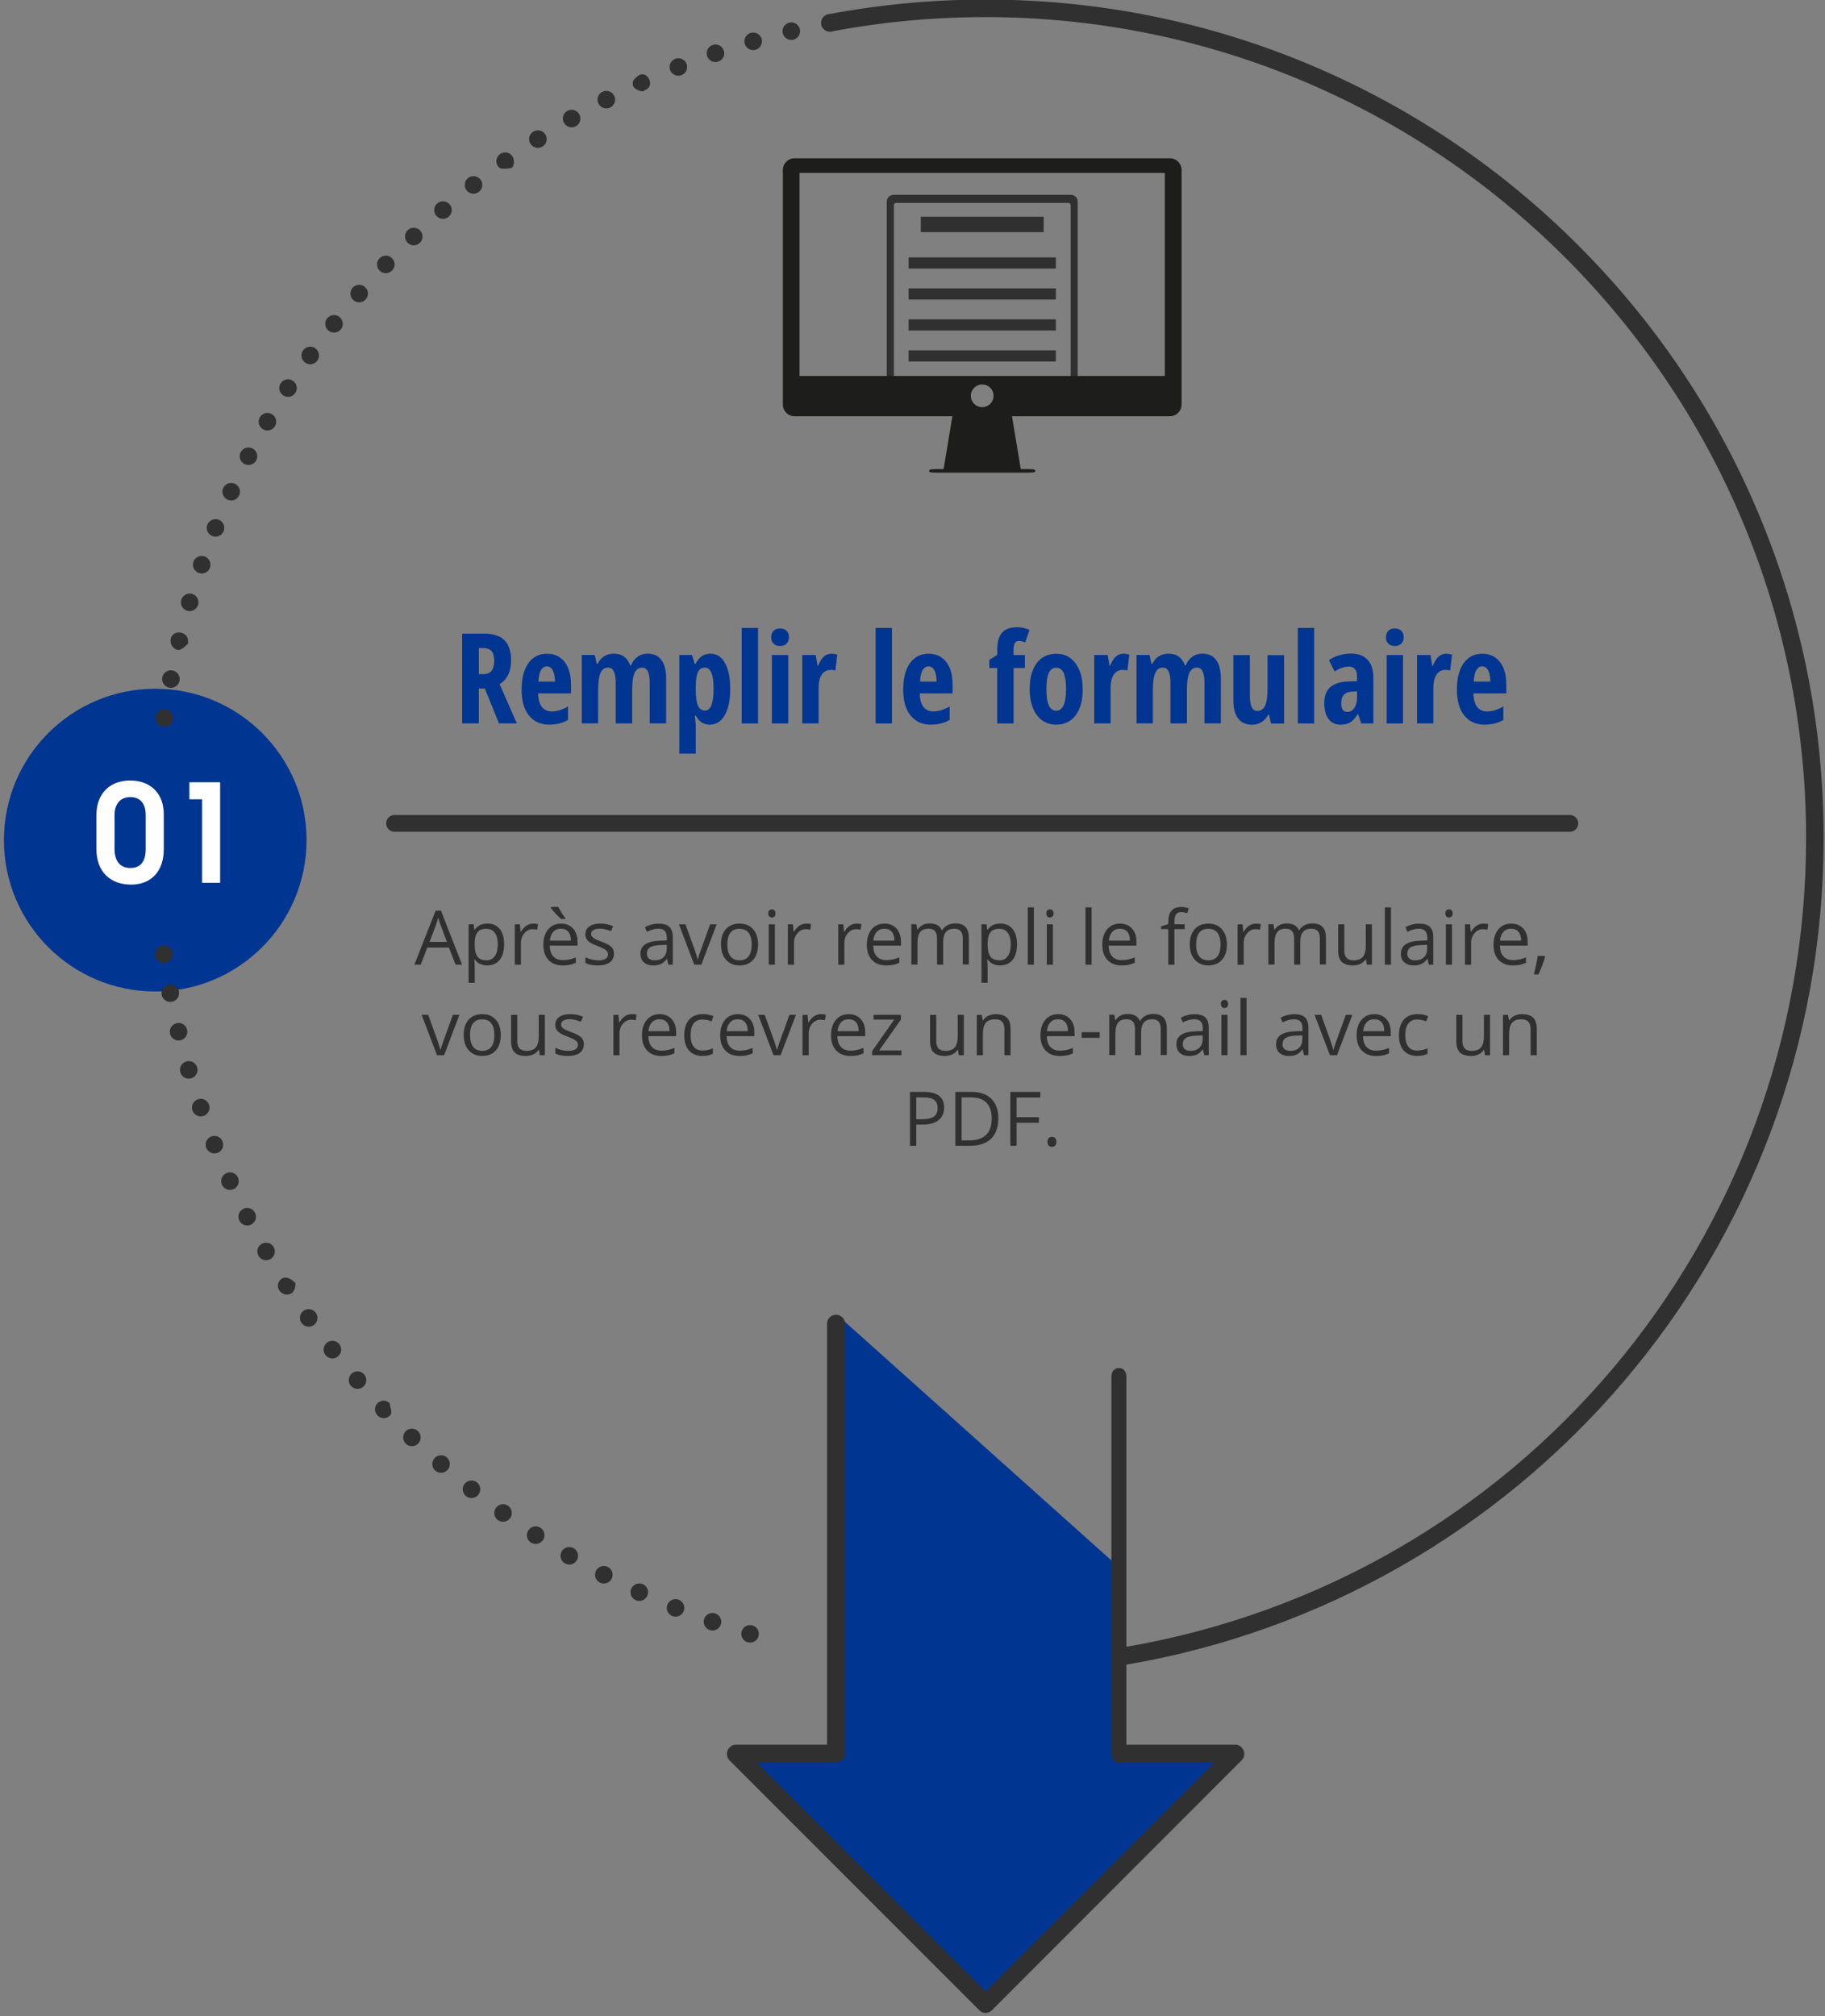 <?xml version="1.0" encoding="UTF-8"?>
<svg id="Ebene_1" data-name="Ebene 1" xmlns="http://www.w3.org/2000/svg" xmlns:xlink="http://www.w3.org/1999/xlink" viewBox="0 0 435.5 481">
  <rect x="0" y="0" width="435.5" height="481" fill="#808080" stroke="none"/>
  <defs>
    <clipPath id="clippath">
      <rect x=".94" y="-.1" width="434.23" height="480.34" style="fill: none;"/>
    </clipPath>
    <clipPath id="clippath-1">
      <rect x=".94" y="-.1" width="434.23" height="480.34" style="fill: none;"/>
    </clipPath>
    <clipPath id="clippath-2">
      <rect x=".94" y="-.1" width="434.23" height="480.34" style="fill: none;"/>
    </clipPath>
    <clipPath id="clippath-3">
      <rect x=".94" y="-.1" width="434.23" height="480.34" style="fill: none;"/>
    </clipPath>
  </defs>
  <g>
    <path d="m114.26,164.26v8.33h-3.98v-21.42h5.21c2.21,0,3.84.52,4.88,1.57,1.05,1.04,1.58,2.64,1.58,4.79,0,2.71-.91,4.59-2.74,5.67l4.12,9.39h-4.26l-3.38-8.33h-1.42Zm0-3.43h1.03c.94,0,1.61-.27,2.02-.8s.62-1.33.62-2.38-.22-1.87-.65-2.34c-.43-.46-1.11-.7-2.01-.7h-1v6.21Z" style="fill: #003591;"/>
    <path d="m131.06,172.89c-2.04,0-3.65-.73-4.83-2.18-1.18-1.45-1.76-3.5-1.76-6.16s.53-4.8,1.6-6.31,2.55-2.27,4.45-2.27c1.78,0,3.18.65,4.2,1.94s1.54,3.11,1.54,5.44v2.08h-7.84c.03,1.46.33,2.54.89,3.24s1.35,1.06,2.34,1.06c1.27,0,2.57-.4,3.9-1.19v3.21c-1.25.75-2.75,1.13-4.5,1.13Zm-.57-13.92c-.56,0-1.02.3-1.38.89s-.57,1.51-.63,2.75h3.96c-.02-1.19-.2-2.09-.54-2.71s-.81-.92-1.41-.92Z" style="fill: #003591;"/>
    <path d="m155.04,172.6v-9.73c0-2.39-.59-3.59-1.77-3.59-.86,0-1.47.43-1.85,1.28s-.56,2.22-.56,4.11v7.92h-3.93v-9.73c0-2.39-.6-3.59-1.8-3.59-.84,0-1.45.42-1.83,1.27s-.57,2.25-.57,4.2v7.84h-3.9v-16.32h3.09l.47,2.09h.25c.39-.83.93-1.44,1.6-1.82.68-.39,1.4-.58,2.18-.58,1.99,0,3.32.94,3.98,2.83h.15c.83-1.88,2.16-2.83,4-2.83,1.45,0,2.54.51,3.29,1.52.75,1.02,1.12,2.5,1.12,4.45v10.65h-3.93Z" style="fill: #003591;"/>
    <path d="m169.4,172.89c-.7,0-1.33-.16-1.87-.48-.54-.32-1.05-.88-1.52-1.68h-.21c.16,1.33.23,2.13.23,2.4v6.67h-3.93v-23.53h3.02l.67,2.12h.18c.81-1.62,1.99-2.43,3.53-2.43s2.65.73,3.49,2.2,1.26,3.55,1.26,6.23-.43,4.72-1.3,6.23-2.06,2.26-3.56,2.26Zm-1.2-13.61c-.76,0-1.31.35-1.65,1.06-.34.71-.51,1.88-.53,3.52v.51c0,1.8.17,3.11.51,3.93s.91,1.23,1.7,1.23c1.37,0,2.05-1.73,2.05-5.19,0-1.7-.17-2.97-.51-3.81-.34-.84-.86-1.26-1.57-1.26Z" style="fill: #003591;"/>
    <path d="m180.9,172.6h-3.9v-22.79h3.9v22.79Z" style="fill: #003591;"/>
    <path d="m184.03,152.02c0-.64.19-1.15.56-1.53.38-.38.9-.56,1.58-.56.63,0,1.14.19,1.52.56s.57.89.57,1.53-.2,1.18-.59,1.55-.89.55-1.51.55-1.16-.18-1.55-.55-.59-.88-.59-1.55Zm4.06,20.58h-3.9v-16.32h3.9v16.32Z" style="fill: #003591;"/>
    <path d="m198.39,155.97c.48,0,.95.07,1.41.22l-.45,3.78c-.27-.1-.63-.15-1.07-.15-.95,0-1.67.37-2.18,1.12s-.76,1.83-.76,3.26v8.39h-3.9v-16.32h3.21l.44,2.55h.13c.43-1.03.9-1.76,1.41-2.2s1.1-.66,1.77-.66Z" style="fill: #003591;"/>
    <path d="m212.85,172.6h-3.9v-22.79h3.9v22.79Z" style="fill: #003591;"/>
    <path d="m222.13,172.89c-2.04,0-3.65-.73-4.83-2.18-1.18-1.45-1.77-3.5-1.77-6.16s.53-4.8,1.6-6.31,2.55-2.27,4.45-2.27c1.78,0,3.18.65,4.2,1.94s1.54,3.11,1.54,5.44v2.08h-7.84c.03,1.46.33,2.54.89,3.24s1.35,1.06,2.34,1.06c1.27,0,2.57-.4,3.9-1.19v3.21c-1.25.75-2.75,1.13-4.5,1.13Zm-.57-13.92c-.56,0-1.02.3-1.38.89s-.57,1.51-.63,2.75h3.96c-.02-1.19-.2-2.09-.54-2.71s-.81-.92-1.41-.92Z" style="fill: #003591;"/>
    <path d="m244.57,159.37h-2.7v13.23h-3.9v-13.23h-1.89v-1.95l1.89-1.17v-1.23c0-1.82.38-3.17,1.13-4.05s1.96-1.33,3.63-1.33c1.05,0,2.04.22,2.94.66l-1.03,2.97c-.49-.23-.99-.35-1.49-.35-.45,0-.78.18-.98.53s-.31.89-.31,1.63v1.2h2.7v3.09Z" style="fill: #003591;"/>
    <path d="m258.37,164.41c0,2.68-.57,4.76-1.7,6.25s-2.69,2.23-4.66,2.23c-1.25,0-2.35-.34-3.31-1.03s-1.69-1.67-2.21-2.95-.78-2.79-.78-4.5c0-2.65.56-4.71,1.68-6.2s2.68-2.23,4.67-2.23,3.46.76,4.59,2.28c1.14,1.52,1.71,3.57,1.71,6.16Zm-8.67,0c0,1.7.19,2.98.56,3.85s.97,1.3,1.79,1.3c1.56,0,2.34-1.72,2.34-5.16,0-1.71-.19-2.99-.56-3.83-.38-.84-.97-1.27-1.78-1.27s-1.42.42-1.79,1.27-.56,2.12-.56,3.83Z" style="fill: #003591;"/>
    <path d="m268.07,155.97c.48,0,.95.07,1.41.22l-.45,3.78c-.27-.1-.63-.15-1.07-.15-.95,0-1.67.37-2.18,1.12s-.76,1.83-.76,3.26v8.39h-3.9v-16.32h3.21l.44,2.55h.13c.43-1.03.9-1.76,1.41-2.2s1.1-.66,1.77-.66Z" style="fill: #003591;"/>
    <path d="m287.42,172.6v-9.73c0-2.39-.59-3.59-1.77-3.59-.86,0-1.47.43-1.85,1.28s-.56,2.22-.56,4.11v7.92h-3.93v-9.73c0-2.39-.6-3.59-1.8-3.59-.84,0-1.45.42-1.83,1.27s-.57,2.25-.57,4.2v7.84h-3.9v-16.32h3.09l.47,2.09h.25c.39-.83.92-1.44,1.6-1.82.68-.39,1.4-.58,2.17-.58,1.99,0,3.32.94,3.98,2.83h.15c.83-1.88,2.16-2.83,4-2.83,1.45,0,2.54.51,3.29,1.52.75,1.02,1.12,2.5,1.12,4.45v10.65h-3.93Z" style="fill: #003591;"/>
    <path d="m303.31,172.6l-.48-2.09h-.21c-.36.74-.88,1.33-1.55,1.75-.67.42-1.43.64-2.29.64-1.46,0-2.57-.5-3.33-1.49s-1.13-2.49-1.13-4.47v-10.65h3.94v9.71c0,1.19.14,2.09.42,2.7s.74.91,1.38.91c.84,0,1.45-.42,1.84-1.26.38-.84.58-2.25.58-4.23v-7.82h3.94v16.32h-3.12Z" style="fill: #003591;"/>
    <path d="m313.6,172.6h-3.9v-22.79h3.9v22.79Z" style="fill: #003591;"/>
    <path d="m324.86,172.6l-.78-2.23h-.09c-.58.96-1.17,1.62-1.79,1.98s-1.39.54-2.33.54c-1.2,0-2.15-.45-2.83-1.35-.69-.9-1.03-2.15-1.03-3.75,0-1.72.47-3,1.41-3.83.94-.83,2.35-1.3,4.23-1.38l2.17-.09v-1.17c0-1.52-.66-2.29-1.98-2.29-.98,0-2.1.38-3.37,1.14l-1.35-2.7c1.62-1.03,3.38-1.54,5.29-1.54,1.73,0,3.04.5,3.95,1.49.9.99,1.36,2.4,1.36,4.21v10.96h-2.86Zm-3.38-2.75c.71,0,1.28-.32,1.71-.96.42-.64.64-1.49.64-2.56v-1.38l-1.2.06c-.89.05-1.54.3-1.96.76-.42.46-.62,1.14-.62,2.05,0,1.35.48,2.02,1.44,2.02Z" style="fill: #003591;"/>
    <path d="m330.74,152.02c0-.64.19-1.15.56-1.53.38-.38.9-.56,1.57-.56.63,0,1.14.19,1.52.56s.57.89.57,1.53-.2,1.18-.59,1.55-.89.55-1.51.55-1.16-.18-1.55-.55-.59-.88-.59-1.55Zm4.06,20.58h-3.9v-16.32h3.9v16.32Z" style="fill: #003591;"/>
    <path d="m345.09,155.97c.48,0,.95.07,1.41.22l-.45,3.78c-.27-.1-.63-.15-1.07-.15-.95,0-1.67.37-2.18,1.12s-.76,1.83-.76,3.26v8.39h-3.9v-16.32h3.21l.44,2.55h.13c.43-1.03.9-1.76,1.41-2.2s1.1-.66,1.77-.66Z" style="fill: #003591;"/>
    <path d="m354.26,172.89c-2.04,0-3.65-.73-4.83-2.18-1.18-1.45-1.77-3.5-1.77-6.16s.53-4.8,1.6-6.31,2.55-2.27,4.45-2.27c1.78,0,3.18.65,4.2,1.94s1.54,3.11,1.54,5.44v2.08h-7.84c.03,1.46.33,2.54.89,3.24s1.35,1.06,2.34,1.06c1.27,0,2.57-.4,3.9-1.19v3.21c-1.25.75-2.75,1.13-4.5,1.13Zm-.57-13.92c-.56,0-1.02.3-1.38.89s-.57,1.51-.63,2.75h3.96c-.02-1.19-.2-2.09-.54-2.71s-.81-.92-1.41-.92Z" style="fill: #003591;"/>
  </g>
  <g>
    <path d="m108.72,230.15l-1.6-4.09h-5.15l-1.58,4.09h-1.51l5.08-12.9h1.26l5.05,12.9h-1.55Zm-2.07-5.43l-1.49-3.98c-.19-.5-.39-1.12-.6-1.85-.13.56-.31,1.18-.55,1.85l-1.51,3.98h4.16Z" style="fill: #303030;"/>
    <path d="m116.3,230.33c-.63,0-1.2-.12-1.72-.35-.52-.23-.95-.59-1.3-1.07h-.11c.07.56.11,1.1.11,1.6v3.96h-1.46v-13.96h1.19l.2,1.32h.07c.38-.53.81-.91,1.31-1.14s1.07-.35,1.71-.35c1.28,0,2.26.44,2.96,1.31s1.04,2.1,1.04,3.67-.35,2.81-1.06,3.69c-.71.88-1.69,1.31-2.94,1.31Zm-.21-8.75c-.98,0-1.7.27-2.14.82s-.66,1.41-.68,2.6v.33c0,1.35.22,2.32.68,2.91s1.18.87,2.17.87c.83,0,1.48-.34,1.96-1.01s.71-1.6.71-2.79-.24-2.12-.71-2.76c-.47-.64-1.13-.96-1.99-.96Z" style="fill: #303030;"/>
    <path d="m127.24,220.35c.43,0,.81.04,1.15.11l-.2,1.35c-.4-.09-.75-.13-1.05-.13-.78,0-1.45.32-2,.95s-.83,1.42-.83,2.36v5.17h-1.46v-9.63h1.21l.17,1.78h.07c.36-.63.79-1.11,1.29-1.45s1.06-.51,1.66-.51Z" style="fill: #303030;"/>
    <path d="m134.26,230.33c-1.42,0-2.55-.43-3.37-1.3s-1.23-2.07-1.23-3.61.38-2.79,1.15-3.7,1.79-1.37,3.08-1.37c1.21,0,2.16.4,2.87,1.19s1.05,1.84,1.05,3.14v.92h-6.63c.03,1.13.31,1.99.86,2.58s1.31.88,2.29.88c1.04,0,2.06-.22,3.08-.65v1.3c-.52.22-1,.38-1.46.48-.46.1-1.01.14-1.67.14Zm-.4-8.76c-.77,0-1.39.25-1.85.76s-.73,1.2-.81,2.09h5.04c0-.92-.21-1.62-.62-2.11-.41-.49-1-.73-1.76-.73Zm1.03-2.32h-.97c-.38-.3-.83-.74-1.35-1.3s-.9-1.03-1.13-1.4v-.18h1.79c.19.4.45.87.78,1.4.33.53.63.95.89,1.26v.22Z" style="fill: #303030;"/>
    <path d="m146.5,227.53c0,.9-.33,1.59-1,2.07s-1.61.73-2.81.73c-1.28,0-2.27-.2-2.99-.61v-1.35c.46.23.96.42,1.49.55s1.04.2,1.53.2c.76,0,1.35-.12,1.76-.36s.62-.61.62-1.11c0-.38-.16-.7-.49-.96s-.96-.58-1.9-.95c-.9-.33-1.53-.62-1.91-.88-.38-.25-.66-.53-.84-.85s-.28-.69-.28-1.13c0-.79.32-1.4.96-1.86s1.52-.68,2.63-.68c1.04,0,2.05.21,3.04.63l-.52,1.19c-.97-.4-1.84-.6-2.63-.6-.69,0-1.21.11-1.56.33s-.53.52-.53.9c0,.26.07.48.2.66s.34.35.64.52.86.4,1.69.71c1.14.42,1.92.83,2.32,1.26s.6.95.6,1.59Z" style="fill: #303030;"/>
    <path d="m159.48,230.15l-.29-1.37h-.07c-.48.6-.96,1.01-1.44,1.23-.48.21-1.07.32-1.79.32-.96,0-1.7-.25-2.25-.74s-.81-1.19-.81-2.1c0-1.95,1.56-2.96,4.67-3.06l1.63-.05v-.6c0-.76-.16-1.31-.49-1.67-.33-.36-.85-.54-1.56-.54-.8,0-1.71.25-2.72.74l-.45-1.12c.47-.26.99-.46,1.56-.61s1.13-.22,1.7-.22c1.15,0,2,.25,2.55.76s.83,1.33.83,2.45v6.57h-1.08Zm-3.29-1.03c.91,0,1.62-.25,2.14-.75s.78-1.2.78-2.09v-.87l-1.46.06c-1.16.04-2,.22-2.51.54s-.77.82-.77,1.49c0,.53.16.93.48,1.2s.77.41,1.34.41Z" style="fill: #303030;"/>
    <path d="m165.67,230.15l-3.66-9.63h1.56l2.07,5.71c.47,1.34.74,2.2.83,2.6h.07c.06-.31.27-.95.61-1.93.34-.97,1.11-3.1,2.31-6.38h1.56l-3.66,9.63h-1.71Z" style="fill: #303030;"/>
    <path d="m180.9,225.33c0,1.57-.4,2.8-1.19,3.68s-1.88,1.32-3.28,1.32c-.86,0-1.63-.2-2.29-.61s-1.18-.98-1.55-1.74-.54-1.64-.54-2.65c0-1.57.39-2.79,1.18-3.67s1.88-1.31,3.27-1.31,2.42.45,3.21,1.34,1.19,2.11,1.19,3.64Zm-7.34,0c0,1.23.25,2.17.74,2.81s1.22.97,2.17.97,1.68-.32,2.17-.96c.5-.64.74-1.58.74-2.82s-.25-2.15-.74-2.79-1.23-.95-2.19-.95-1.68.31-2.16.94-.73,1.56-.73,2.8Z" style="fill: #303030;"/>
    <path d="m183.33,217.91c0-.33.08-.58.25-.73s.37-.23.62-.23.44.08.61.24.25.4.25.73-.08.57-.25.73c-.17.16-.37.24-.61.24-.25,0-.45-.08-.62-.24-.16-.16-.25-.41-.25-.73Zm1.58,12.24h-1.46v-9.63h1.46v9.63Z" style="fill: #303030;"/>
    <path d="m192.4,220.35c.43,0,.81.04,1.15.11l-.2,1.35c-.4-.09-.75-.13-1.05-.13-.78,0-1.45.32-2,.95s-.83,1.42-.83,2.36v5.17h-1.46v-9.63h1.21l.17,1.78h.07c.36-.63.79-1.11,1.29-1.45s1.06-.51,1.66-.51Z" style="fill: #303030;"/>
    <path d="m204.42,220.35c.43,0,.81.04,1.15.11l-.2,1.35c-.4-.09-.75-.13-1.05-.13-.78,0-1.45.32-2,.95s-.83,1.42-.83,2.36v5.17h-1.46v-9.63h1.21l.17,1.78h.07c.36-.63.79-1.11,1.29-1.45s1.06-.51,1.66-.51Z" style="fill: #303030;"/>
    <path d="m211.45,230.33c-1.42,0-2.55-.43-3.37-1.3s-1.23-2.07-1.23-3.61.38-2.79,1.15-3.7,1.79-1.37,3.08-1.37c1.21,0,2.16.4,2.87,1.19s1.05,1.84,1.05,3.14v.92h-6.63c.03,1.13.31,1.99.86,2.58s1.31.88,2.29.88c1.04,0,2.06-.22,3.08-.65v1.3c-.52.22-1,.38-1.46.48-.46.1-1.01.14-1.67.14Zm-.4-8.76c-.77,0-1.39.25-1.85.76s-.73,1.2-.81,2.09h5.04c0-.92-.21-1.62-.62-2.11-.41-.49-1-.73-1.76-.73Z" style="fill: #303030;"/>
    <path d="m229.75,230.15v-6.27c0-.77-.16-1.34-.49-1.73-.33-.38-.84-.58-1.53-.58-.91,0-1.58.26-2.01.78s-.65,1.32-.65,2.41v5.38h-1.46v-6.27c0-.77-.16-1.34-.49-1.73-.33-.38-.84-.58-1.54-.58-.91,0-1.58.27-2.01.82-.42.55-.64,1.45-.64,2.69v5.05h-1.46v-9.63h1.19l.24,1.32h.07c.28-.47.66-.83,1.16-1.1s1.06-.4,1.68-.4c1.51,0,2.49.54,2.95,1.63h.07c.29-.5.7-.9,1.25-1.2s1.17-.44,1.86-.44c1.09,0,1.91.28,2.45.84s.81,1.45.81,2.68v6.28h-1.46Z" style="fill: #303030;"/>
    <path d="m238.7,230.33c-.63,0-1.2-.12-1.72-.35-.52-.23-.95-.59-1.31-1.07h-.11c.07.56.11,1.1.11,1.6v3.96h-1.46v-13.96h1.19l.2,1.32h.07c.38-.53.81-.91,1.31-1.14s1.07-.35,1.71-.35c1.28,0,2.26.44,2.96,1.31s1.04,2.1,1.04,3.67-.35,2.81-1.06,3.69c-.71.88-1.69,1.31-2.94,1.31Zm-.21-8.75c-.98,0-1.7.27-2.13.82s-.67,1.41-.68,2.6v.33c0,1.35.23,2.32.68,2.91s1.17.87,2.17.87c.83,0,1.48-.34,1.96-1.01s.71-1.6.71-2.79-.24-2.12-.71-2.76c-.47-.64-1.14-.96-1.99-.96Z" style="fill: #303030;"/>
    <path d="m246.71,230.15h-1.46v-13.68h1.46v13.68Z" style="fill: #303030;"/>
    <path d="m249.68,217.91c0-.33.08-.58.25-.73s.37-.23.62-.23.44.08.61.24.26.4.26.73-.09.57-.26.73c-.17.16-.37.24-.61.24-.25,0-.45-.08-.62-.24-.16-.16-.25-.41-.25-.73Zm1.58,12.24h-1.46v-9.63h1.46v9.63Z" style="fill: #303030;"/>
    <path d="m260.49,230.15h-1.46v-13.68h1.46v13.68Z" style="fill: #303030;"/>
    <path d="m267.65,230.33c-1.42,0-2.55-.43-3.37-1.3s-1.24-2.07-1.24-3.61.38-2.79,1.15-3.7,1.79-1.37,3.08-1.37c1.21,0,2.16.4,2.87,1.19s1.05,1.84,1.05,3.14v.92h-6.64c.03,1.13.32,1.99.86,2.58s1.3.88,2.29.88c1.04,0,2.06-.22,3.08-.65v1.3c-.52.22-1,.38-1.46.48-.46.1-1.02.14-1.67.14Zm-.39-8.76c-.77,0-1.39.25-1.85.76s-.73,1.2-.81,2.09h5.04c0-.92-.21-1.62-.62-2.11-.41-.49-1-.73-1.76-.73Z" style="fill: #303030;"/>
    <path d="m282.7,221.66h-2.45v8.5h-1.46v-8.5h-1.72v-.66l1.72-.53v-.54c0-2.37,1.03-3.55,3.1-3.55.51,0,1.11.1,1.79.31l-.38,1.17c-.56-.18-1.04-.27-1.44-.27-.55,0-.96.18-1.22.55-.26.37-.39.95-.39,1.76v.62h2.45v1.13Z" style="fill: #303030;"/>
    <path d="m292.77,225.33c0,1.57-.39,2.8-1.19,3.68s-1.88,1.32-3.28,1.32c-.86,0-1.62-.2-2.29-.61s-1.18-.98-1.55-1.74-.54-1.64-.54-2.65c0-1.57.39-2.79,1.18-3.67s1.88-1.31,3.27-1.31,2.42.45,3.21,1.34,1.19,2.11,1.19,3.64Zm-7.34,0c0,1.23.25,2.17.74,2.81s1.21.97,2.17.97,1.68-.32,2.18-.96c.5-.64.74-1.58.74-2.82s-.25-2.15-.74-2.79-1.23-.95-2.19-.95-1.68.31-2.16.94-.73,1.56-.73,2.8Z" style="fill: #303030;"/>
    <path d="m299.72,220.35c.43,0,.81.04,1.15.11l-.2,1.35c-.4-.09-.75-.13-1.05-.13-.78,0-1.45.32-2,.95s-.83,1.42-.83,2.36v5.17h-1.46v-9.63h1.2l.17,1.78h.07c.36-.63.79-1.11,1.29-1.45s1.06-.51,1.66-.51Z" style="fill: #303030;"/>
    <path d="m314.96,230.15v-6.27c0-.77-.16-1.34-.49-1.73-.33-.38-.84-.58-1.53-.58-.91,0-1.58.26-2.01.78s-.65,1.32-.65,2.41v5.38h-1.46v-6.27c0-.77-.16-1.34-.49-1.73-.33-.38-.84-.58-1.54-.58-.91,0-1.58.27-2.01.82-.42.55-.64,1.45-.64,2.69v5.05h-1.46v-9.63h1.19l.24,1.32h.07c.28-.47.66-.83,1.16-1.1s1.06-.4,1.68-.4c1.51,0,2.49.54,2.95,1.63h.07c.29-.5.7-.9,1.25-1.2s1.17-.44,1.86-.44c1.09,0,1.91.28,2.45.84s.81,1.45.81,2.68v6.28h-1.46Z" style="fill: #303030;"/>
    <path d="m320.79,220.52v6.25c0,.79.18,1.37.54,1.76s.92.58,1.68.58c1.01,0,1.75-.28,2.21-.83s.7-1.45.7-2.7v-5.06h1.46v9.63h-1.21l-.21-1.29h-.08c-.3.47-.71.84-1.24,1.09s-1.13.38-1.81.38c-1.17,0-2.05-.28-2.63-.83s-.88-1.45-.88-2.67v-6.3h1.48Z" style="fill: #303030;"/>
    <path d="m331.93,230.15h-1.46v-13.68h1.46v13.68Z" style="fill: #303030;"/>
    <path d="m340.95,230.15l-.29-1.37h-.07c-.48.6-.96,1.01-1.44,1.23-.48.21-1.07.32-1.79.32-.96,0-1.7-.25-2.25-.74s-.81-1.19-.81-2.1c0-1.95,1.55-2.96,4.67-3.06l1.63-.05v-.6c0-.76-.16-1.31-.49-1.67-.33-.36-.84-.54-1.56-.54-.8,0-1.71.25-2.72.74l-.45-1.12c.47-.26,1-.46,1.56-.61s1.13-.22,1.7-.22c1.15,0,2,.25,2.55.76s.83,1.33.83,2.45v6.57h-1.08Zm-3.3-1.03c.91,0,1.62-.25,2.14-.75s.78-1.2.78-2.09v-.87l-1.46.06c-1.16.04-2,.22-2.51.54s-.77.82-.77,1.49c0,.53.16.93.48,1.2s.77.41,1.34.41Z" style="fill: #303030;"/>
    <path d="m344.91,217.91c0-.33.08-.58.25-.73s.37-.23.62-.23.44.08.61.24.25.4.25.73-.08.57-.25.73c-.17.16-.37.24-.61.24-.25,0-.45-.08-.62-.24-.16-.16-.25-.41-.25-.73Zm1.58,12.24h-1.46v-9.63h1.46v9.63Z" style="fill: #303030;"/>
    <path d="m353.98,220.35c.43,0,.81.04,1.15.11l-.2,1.35c-.4-.09-.75-.13-1.05-.13-.78,0-1.45.32-2,.95s-.83,1.42-.83,2.36v5.17h-1.46v-9.63h1.21l.17,1.78h.07c.36-.63.79-1.11,1.29-1.45s1.06-.51,1.66-.51Z" style="fill: #303030;"/>
    <path d="m361,230.33c-1.42,0-2.55-.43-3.37-1.3s-1.23-2.07-1.23-3.61.38-2.79,1.15-3.7,1.79-1.37,3.08-1.37c1.21,0,2.16.4,2.87,1.19s1.05,1.84,1.05,3.14v.92h-6.63c.03,1.13.31,1.99.86,2.58s1.31.88,2.29.88c1.04,0,2.06-.22,3.08-.65v1.3c-.52.22-1,.38-1.46.48-.46.1-1.01.14-1.67.14Zm-.4-8.76c-.77,0-1.39.25-1.85.76s-.73,1.2-.81,2.09h5.04c0-.92-.21-1.62-.62-2.11-.41-.49-1-.73-1.76-.73Z" style="fill: #303030;"/>
    <path d="m368.56,228.06l.13.2c-.15.59-.37,1.27-.66,2.04-.29.78-.59,1.5-.9,2.17h-1.1c.16-.61.33-1.36.52-2.26s.32-1.61.4-2.15h1.6Z" style="fill: #303030;"/>
  </g>
  <g>
    <path d="m104.28,251.75l-3.66-9.63h1.56l2.07,5.71c.47,1.34.74,2.2.83,2.6h.07c.06-.31.27-.95.61-1.93.34-.97,1.11-3.1,2.31-6.38h1.56l-3.66,9.63h-1.71Z" style="fill: #303030;"/>
    <path d="m119.5,246.93c0,1.57-.4,2.8-1.19,3.68s-1.88,1.32-3.28,1.32c-.86,0-1.63-.2-2.29-.61s-1.18-.98-1.55-1.74-.54-1.64-.54-2.65c0-1.57.39-2.79,1.18-3.67s1.88-1.31,3.27-1.31,2.42.45,3.21,1.34,1.19,2.11,1.19,3.64Zm-7.34,0c0,1.23.25,2.17.74,2.81s1.22.97,2.17.97,1.68-.32,2.17-.96c.5-.64.74-1.58.74-2.82s-.25-2.15-.74-2.79-1.23-.95-2.19-.95-1.68.31-2.16.94-.73,1.56-.73,2.8Z" style="fill: #303030;"/>
    <path d="m123.43,242.12v6.25c0,.79.18,1.37.54,1.76s.92.58,1.68.58c1.01,0,1.75-.28,2.21-.83s.7-1.45.7-2.7v-5.06h1.46v9.63h-1.21l-.21-1.29h-.08c-.3.47-.71.84-1.24,1.09s-1.13.38-1.81.38c-1.17,0-2.05-.28-2.63-.83s-.88-1.45-.88-2.67v-6.3h1.48Z" style="fill: #303030;"/>
    <path d="m139.32,249.13c0,.9-.33,1.59-1,2.07s-1.61.73-2.81.73c-1.28,0-2.27-.2-2.99-.61v-1.35c.46.23.96.42,1.49.55s1.04.2,1.53.2c.76,0,1.35-.12,1.76-.36s.62-.61.62-1.11c0-.38-.16-.7-.49-.96s-.96-.58-1.9-.95c-.9-.33-1.53-.62-1.91-.88-.38-.25-.66-.53-.84-.85s-.28-.69-.28-1.13c0-.79.32-1.4.96-1.86s1.52-.68,2.63-.68c1.04,0,2.05.21,3.04.63l-.52,1.19c-.97-.4-1.84-.6-2.63-.6-.69,0-1.21.11-1.56.33s-.53.52-.53.9c0,.26.07.48.2.66s.34.35.64.52.86.4,1.69.71c1.14.42,1.92.83,2.32,1.26s.6.95.6,1.59Z" style="fill: #303030;"/>
    <path d="m150.76,241.95c.43,0,.81.04,1.15.11l-.2,1.35c-.4-.09-.75-.13-1.05-.13-.78,0-1.45.32-2,.95s-.83,1.42-.83,2.36v5.17h-1.46v-9.63h1.21l.17,1.78h.07c.36-.63.79-1.11,1.29-1.45s1.06-.51,1.66-.51Z" style="fill: #303030;"/>
    <path d="m157.79,251.93c-1.42,0-2.55-.43-3.37-1.3s-1.23-2.07-1.23-3.61.38-2.79,1.15-3.7,1.79-1.37,3.08-1.37c1.21,0,2.16.4,2.87,1.19s1.05,1.84,1.05,3.14v.92h-6.63c.03,1.13.31,1.99.86,2.58s1.31.88,2.29.88c1.04,0,2.06-.22,3.08-.65v1.3c-.52.22-1,.38-1.46.48-.46.1-1.01.14-1.67.14Zm-.4-8.76c-.77,0-1.39.25-1.85.76s-.73,1.2-.81,2.09h5.04c0-.92-.21-1.62-.62-2.11-.41-.49-1-.73-1.76-.73Z" style="fill: #303030;"/>
    <path d="m167.67,251.93c-1.39,0-2.47-.43-3.24-1.29s-1.15-2.07-1.15-3.64.39-2.86,1.17-3.74,1.88-1.32,3.32-1.32c.46,0,.93.05,1.39.15s.83.22,1.09.35l-.45,1.24c-.32-.13-.67-.24-1.05-.32s-.72-.13-1.01-.13c-1.96,0-2.94,1.25-2.94,3.74,0,1.18.24,2.09.72,2.72s1.19.95,2.12.95c.8,0,1.62-.17,2.47-.52v1.29c-.64.33-1.46.5-2.43.5Z" style="fill: #303030;"/>
    <path d="m176.46,251.93c-1.42,0-2.55-.43-3.37-1.3s-1.23-2.07-1.23-3.61.38-2.79,1.15-3.7,1.79-1.37,3.08-1.37c1.21,0,2.16.4,2.87,1.19s1.05,1.84,1.05,3.14v.92h-6.63c.03,1.13.31,1.99.86,2.58s1.31.88,2.29.88c1.04,0,2.06-.22,3.08-.65v1.3c-.52.22-1,.38-1.46.48-.46.1-1.01.14-1.67.14Zm-.4-8.76c-.77,0-1.39.25-1.85.76s-.73,1.2-.81,2.09h5.04c0-.92-.21-1.62-.62-2.11-.41-.49-1-.73-1.76-.73Z" style="fill: #303030;"/>
    <path d="m184.59,251.75l-3.66-9.63h1.56l2.07,5.71c.47,1.34.74,2.2.83,2.6h.07c.06-.31.27-.95.61-1.93.34-.97,1.11-3.1,2.31-6.38h1.56l-3.66,9.63h-1.71Z" style="fill: #303030;"/>
    <path d="m195.9,241.95c.43,0,.81.04,1.15.11l-.2,1.35c-.4-.09-.75-.13-1.05-.13-.78,0-1.45.32-2,.95s-.83,1.42-.83,2.36v5.17h-1.46v-9.63h1.2l.17,1.78h.07c.36-.63.79-1.11,1.29-1.45s1.06-.51,1.66-.51Z" style="fill: #303030;"/>
    <path d="m202.92,251.93c-1.42,0-2.55-.43-3.37-1.3s-1.24-2.07-1.24-3.61.38-2.79,1.15-3.7,1.79-1.37,3.08-1.37c1.21,0,2.16.4,2.87,1.19s1.05,1.84,1.05,3.14v.92h-6.64c.03,1.13.32,1.99.86,2.58s1.3.88,2.29.88c1.04,0,2.06-.22,3.08-.65v1.3c-.52.22-1,.38-1.46.48-.46.1-1.02.14-1.67.14Zm-.39-8.76c-.77,0-1.39.25-1.85.76s-.73,1.2-.81,2.09h5.04c0-.92-.21-1.62-.62-2.11-.41-.49-1-.73-1.76-.73Z" style="fill: #303030;"/>
    <path d="m215.11,251.75h-6.99v-.99l5.26-7.51h-4.93v-1.13h6.53v1.13l-5.19,7.37h5.32v1.13Z" style="fill: #303030;"/>
    <path d="m223.41,242.12v6.25c0,.79.18,1.37.54,1.76s.92.58,1.68.58c1.01,0,1.75-.28,2.21-.83s.7-1.45.7-2.7v-5.06h1.46v9.63h-1.21l-.21-1.29h-.08c-.3.47-.71.84-1.24,1.09s-1.13.38-1.81.38c-1.17,0-2.05-.28-2.63-.83s-.88-1.45-.88-2.67v-6.3h1.48Z" style="fill: #303030;"/>
    <path d="m239.68,251.75v-6.23c0-.79-.18-1.37-.54-1.76s-.92-.58-1.68-.58c-1.01,0-1.75.27-2.21.82s-.7,1.44-.7,2.7v5.05h-1.46v-9.63h1.19l.24,1.32h.07c.3-.47.72-.84,1.26-1.1.54-.26,1.14-.39,1.8-.39,1.16,0,2.03.28,2.62.84s.88,1.45.88,2.68v6.28h-1.46Z" style="fill: #303030;"/>
    <path d="m252.88,251.93c-1.42,0-2.55-.43-3.37-1.3s-1.23-2.07-1.23-3.61.38-2.79,1.15-3.7,1.79-1.37,3.08-1.37c1.21,0,2.16.4,2.87,1.19s1.05,1.84,1.05,3.14v.92h-6.63c.03,1.13.31,1.99.86,2.58s1.31.88,2.29.88c1.04,0,2.06-.22,3.08-.65v1.3c-.52.22-1,.38-1.46.48-.46.1-1.01.14-1.67.14Zm-.4-8.76c-.77,0-1.39.25-1.85.76s-.73,1.2-.81,2.09h5.04c0-.92-.21-1.62-.62-2.11-.41-.49-1-.73-1.76-.73Z" style="fill: #303030;"/>
    <path d="m258.11,247.6v-1.34h4.31v1.34h-4.31Z" style="fill: #303030;"/>
    <path d="m276.98,251.75v-6.27c0-.77-.16-1.34-.49-1.73-.33-.38-.84-.58-1.53-.58-.91,0-1.58.26-2.01.78s-.65,1.32-.65,2.41v5.38h-1.46v-6.27c0-.77-.16-1.34-.49-1.73-.33-.38-.84-.58-1.54-.58-.91,0-1.58.27-2.01.82-.42.55-.64,1.45-.64,2.69v5.05h-1.46v-9.63h1.19l.24,1.32h.07c.28-.47.66-.83,1.17-1.1s1.06-.4,1.68-.4c1.51,0,2.49.54,2.95,1.63h.07c.29-.5.7-.9,1.25-1.2s1.17-.44,1.86-.44c1.09,0,1.91.28,2.45.84s.81,1.45.81,2.68v6.28h-1.46Z" style="fill: #303030;"/>
    <path d="m287.37,251.75l-.29-1.37h-.07c-.48.6-.96,1.01-1.44,1.23-.48.21-1.07.32-1.79.32-.96,0-1.7-.25-2.25-.74s-.81-1.19-.81-2.1c0-1.95,1.55-2.96,4.67-3.06l1.63-.05v-.6c0-.76-.16-1.31-.49-1.67-.33-.36-.84-.54-1.56-.54-.8,0-1.71.25-2.72.74l-.45-1.12c.47-.26,1-.46,1.56-.61s1.13-.22,1.7-.22c1.15,0,2,.25,2.55.76s.83,1.33.83,2.45v6.57h-1.08Zm-3.3-1.03c.91,0,1.62-.25,2.14-.75s.78-1.2.78-2.09v-.87l-1.46.06c-1.16.04-2,.22-2.51.54s-.77.82-.77,1.49c0,.53.16.93.48,1.2s.77.41,1.34.41Z" style="fill: #303030;"/>
    <path d="m291.34,239.51c0-.33.08-.58.25-.73s.37-.23.62-.23.44.08.61.24.25.4.25.73-.08.57-.25.73c-.17.16-.37.24-.61.24-.25,0-.45-.08-.62-.24-.16-.16-.25-.41-.25-.73Zm1.58,12.24h-1.46v-9.63h1.46v9.63Z" style="fill: #303030;"/>
    <path d="m297.47,251.75h-1.46v-13.68h1.46v13.68Z" style="fill: #303030;"/>
    <path d="m311.16,251.75l-.29-1.37h-.07c-.48.6-.96,1.01-1.44,1.23-.48.21-1.07.32-1.79.32-.96,0-1.7-.25-2.25-.74s-.81-1.19-.81-2.1c0-1.95,1.56-2.96,4.67-3.06l1.63-.05v-.6c0-.76-.16-1.31-.49-1.67-.33-.36-.85-.54-1.56-.54-.8,0-1.71.25-2.72.74l-.45-1.12c.47-.26.99-.46,1.56-.61s1.13-.22,1.7-.22c1.15,0,2,.25,2.55.76s.83,1.33.83,2.45v6.57h-1.08Zm-3.29-1.03c.91,0,1.62-.25,2.14-.75s.78-1.2.78-2.09v-.87l-1.46.06c-1.16.04-2,.22-2.51.54s-.77.82-.77,1.49c0,.53.16.93.48,1.2s.77.41,1.34.41Z" style="fill: #303030;"/>
    <path d="m317.36,251.75l-3.66-9.63h1.56l2.07,5.71c.47,1.34.74,2.2.83,2.6h.07c.06-.31.27-.95.61-1.93.34-.97,1.11-3.1,2.31-6.38h1.56l-3.66,9.63h-1.71Z" style="fill: #303030;"/>
    <path d="m328.34,251.93c-1.42,0-2.55-.43-3.37-1.3s-1.24-2.07-1.24-3.61.38-2.79,1.15-3.7,1.79-1.37,3.08-1.37c1.21,0,2.16.4,2.87,1.19s1.05,1.84,1.05,3.14v.92h-6.64c.03,1.13.32,1.99.86,2.58s1.3.88,2.29.88c1.04,0,2.06-.22,3.08-.65v1.3c-.52.22-1,.38-1.46.48-.46.1-1.02.14-1.67.14Zm-.39-8.76c-.77,0-1.39.25-1.85.76s-.73,1.2-.81,2.09h5.04c0-.92-.21-1.62-.62-2.11-.41-.49-1-.73-1.76-.73Z" style="fill: #303030;"/>
    <path d="m338.22,251.93c-1.39,0-2.47-.43-3.24-1.29s-1.15-2.07-1.15-3.64.39-2.86,1.16-3.74,1.88-1.32,3.32-1.32c.46,0,.93.05,1.39.15s.83.22,1.09.35l-.45,1.24c-.32-.13-.67-.24-1.05-.32s-.72-.13-1.01-.13c-1.96,0-2.94,1.25-2.94,3.74,0,1.18.24,2.09.72,2.72s1.18.95,2.12.95c.8,0,1.63-.17,2.47-.52v1.29c-.64.33-1.46.5-2.44.5Z" style="fill: #303030;"/>
    <path d="m348.98,242.12v6.25c0,.79.18,1.37.54,1.76s.92.58,1.68.58c1.01,0,1.74-.28,2.21-.83s.7-1.45.7-2.7v-5.06h1.46v9.63h-1.2l-.21-1.29h-.08c-.3.47-.71.84-1.24,1.09s-1.14.38-1.82.38c-1.17,0-2.05-.28-2.63-.83s-.87-1.45-.87-2.67v-6.3h1.48Z" style="fill: #303030;"/>
    <path d="m365.25,251.75v-6.23c0-.79-.18-1.37-.54-1.76s-.92-.58-1.68-.58c-1.01,0-1.75.27-2.21.82s-.7,1.44-.7,2.7v5.05h-1.46v-9.63h1.19l.24,1.32h.07c.3-.47.72-.84,1.26-1.1.54-.26,1.14-.39,1.8-.39,1.16,0,2.03.28,2.62.84s.88,1.45.88,2.68v6.28h-1.46Z" style="fill: #303030;"/>
  </g>
  <g>
    <path d="m225.29,264.25c0,1.3-.44,2.3-1.33,3s-2.16,1.05-3.81,1.05h-1.51v5.05h-1.49v-12.85h3.33c3.21,0,4.82,1.25,4.82,3.74Zm-6.65,2.77h1.35c1.32,0,2.28-.21,2.87-.64s.89-1.11.89-2.06c0-.85-.28-1.48-.84-1.9s-1.42-.62-2.6-.62h-1.67v5.22Z" style="fill: #303030;"/>
    <path d="m238.23,266.81c0,2.12-.58,3.74-1.73,4.86-1.15,1.12-2.81,1.68-4.97,1.68h-3.56v-12.85h3.94c2,0,3.55.55,4.66,1.66s1.66,2.65,1.66,4.64Zm-1.58.05c0-1.68-.42-2.94-1.26-3.79s-2.09-1.27-3.75-1.27h-2.17v10.27h1.82c1.78,0,3.12-.44,4.02-1.31s1.34-2.17,1.34-3.89Z" style="fill: #303030;"/>
    <path d="m242.59,273.35h-1.49v-12.85h7.16v1.33h-5.67v4.7h5.33v1.33h-5.33v5.49Z" style="fill: #303030;"/>
    <path d="m249.96,272.42c0-.39.09-.69.27-.89.18-.2.43-.3.77-.3s.61.1.8.3c.19.2.29.5.29.89s-.1.67-.29.88-.46.31-.79.31c-.3,0-.55-.09-.74-.28-.2-.19-.29-.49-.29-.91Z" style="fill: #303030;"/>
  </g>
  <rect x="219.73" y="51.7" width="29.32" height="3.68" style="fill: #303030;"/>
  <rect x="216.82" y="61.41" width="35.14" height="2.66" style="fill: #303030;"/>
  <rect x="216.82" y="68.8" width="35.14" height="2.66" style="fill: #303030;"/>
  <rect x="216.82" y="76.19" width="35.14" height="2.66" style="fill: #303030;"/>
  <rect x="216.82" y="83.59" width="35.14" height="2.66" style="fill: #303030;"/>
  <g style="clip-path: url(#clippath);">
    <path d="m257.17,90.74v-42.64c0-.9-.73-1.62-1.62-1.62h-42.32c-.9,0-1.62.73-1.62,1.62v42.48l1.69.64v-42.27c0-.29.24-.53.53-.53h41.13c.29,0,.53.24.53.53v47.2" style="fill: #303030;"/>
    <path d="m277.96,89.7h-87.16v-48.45h87.16v48.45Zm-43.58,7.44c-1.5,0-2.71-1.21-2.71-2.71s1.21-2.71,2.71-2.71,2.71,1.21,2.71,2.71-1.21,2.71-2.71,2.71m44.79-59.37h-89.58c-1.53,0-2.78,1.25-2.78,2.77v55.99c0,1.53,1.25,2.77,2.78,2.77h37.68l-2.1,12.62h-1.8c-1.52,0-1.66.19-1.66.42s.14.42,1.66.42h22.02c1.53,0,1.66-.19,1.66-.42s-.14-.42-1.66-.42h-1.8l-2.1-12.62h37.69c1.53,0,2.78-1.25,2.78-2.77v-55.99c0-1.53-1.25-2.77-2.78-2.77" style="fill: #1d1d1b;"/>
  </g>
  <line x1="94.15" y1="196.44" x2="374.62" y2="196.44" style="fill: none; stroke: #303030; stroke-linecap: round; stroke-width: 4px;"/>
  <g style="clip-path: url(#clippath-1);">
    <path d="m37.04,236.54c19.94,0,36.11-16.17,36.11-36.11s-16.17-36.11-36.11-36.11S.94,180.49.94,200.43s16.16,36.11,36.1,36.11" style="fill: #003591;"/>
  </g>
  <polygon points="235.61 476.89 293.72 418.77 266.59 418.77 266.59 373.51 200.87 314.68 200.87 418.77 176.67 418.77 235.61 476.89" style="fill: #003591;"/>
  <g style="clip-path: url(#clippath-2);">
    <path d="m197.66,3.41c1.14-.21,2.23.53,2.44,1.67.22,1.14-.53,2.23-1.66,2.44-1.14.22-2.24-.53-2.45-1.66-.03-.14-.04-.26-.04-.39,0-.99.7-1.86,1.71-2.06m-9.31,1.99c1.12-.27,2.25.42,2.52,1.55.27,1.12-.42,2.26-1.55,2.52-1.13.27-2.26-.42-2.52-1.54-.04-.17-.06-.33-.06-.49,0-.95.64-1.81,1.61-2.04m-9.2,2.45c1.11-.33,2.27.31,2.6,1.42.32,1.11-.31,2.27-1.43,2.6-1.11.33-2.27-.32-2.6-1.43-.05-.19-.08-.39-.08-.58,0-.91.59-1.74,1.51-2.01m-2.17,381.35c.33-1.11,1.49-1.74,2.6-1.41,1.11.32,1.74,1.49,1.42,2.6-.33,1.11-1.49,1.74-2.6,1.41-.91-.27-1.5-1.1-1.5-2.01,0-.19.03-.39.08-.59m-6.93-378.47c1.09-.38,2.28.2,2.66,1.3.38,1.1-.2,2.28-1.3,2.66-1.1.38-2.28-.2-2.66-1.3-.08-.23-.11-.46-.11-.68,0-.87.54-1.68,1.41-1.98m-2.01,375.49c.38-1.09,1.57-1.67,2.67-1.29,1.09.38,1.67,1.58,1.29,2.66-.38,1.09-1.57,1.67-2.67,1.29-.86-.3-1.41-1.12-1.41-1.98,0-.23.04-.46.12-.69m-6.94-372.17h0c1.07-.43,2.29.09,2.72,1.17.43,1.07-.09,2.29-1.17,2.72-1.07.42-2.29-.1-2.72-1.17-.1-.25-.15-.51-.15-.77,0-.83.5-1.62,1.32-1.94m-1.83,368.77c.43-1.07,1.65-1.59,2.72-1.16,1.07.43,1.59,1.65,1.16,2.72-.43,1.07-1.65,1.59-2.73,1.16-.82-.33-1.31-1.12-1.31-1.95,0-.26.05-.52.15-.78m-6.94-364.77h0c1.05-.71,2.12-.14,2.6.91.48,1.05.22,2.17-1.21,2.64h0c0,.48-2.12.02-2.61-1.04-.12-.28-.1-.45-.1-.74,0-.8.54-1.07,1.31-1.78m-1.66,360.96c.48-1.05,1.73-1.51,2.78-1.03,1.05.48,1.51,1.73,1.03,2.77-.48,1.05-1.73,1.51-2.78,1.03-.77-.35-1.22-1.11-1.22-1.91,0-.29.06-.59.19-.87m-6.92-357.06c1.03-.54,2.29-.13,2.82.9.53,1.03.12,2.29-.91,2.82-1.03.53-2.29.13-2.82-.91-.16-.3-.23-.63-.23-.96,0-.76.41-1.49,1.13-1.86m-1.49,352.83c.53-1.03,1.8-1.43,2.82-.9,1.03.53,1.43,1.79.9,2.82-.54,1.03-1.8,1.43-2.82.9-.72-.37-1.13-1.11-1.13-1.86,0-.32.07-.65.24-.96m-6.88-348.27h0c1.01-.58,2.29-.24,2.86.77.58,1,.23,2.28-.77,2.86-1,.58-2.28.23-2.86-.77-.19-.33-.28-.69-.28-1.04,0-.73.38-1.43,1.05-1.82m-1.32,343.65c.58-1,1.86-1.34,2.86-.76,1,.58,1.34,1.86.76,2.86-.58,1-1.86,1.35-2.86.76-.67-.39-1.04-1.09-1.04-1.81,0-.36.09-.72.28-1.05m-6.81-338.7c.97-.62,2.27-.34,2.89.63.63.97.35,2.27-.63,2.89-.97.63-2.27.35-2.9-.63-.22-.35-.33-.74-.33-1.13,0-.69.35-1.36.97-1.76m-1.16,333.69c.63-.97,1.93-1.25,2.9-.62.97.63,1.25,1.92.62,2.9-.63.97-1.92,1.25-2.9.62-.62-.4-.96-1.08-.96-1.76,0-.39.11-.78.33-1.13m-6.73-328.36h0c.94-.67,2.25-.46,2.92.48.67.94.44,2.91-.49,2.91h0c-.94,0-2.25.46-2.92-.48-.26-.37-.39-.78-.39-1.21,0-.65.3-1.29.88-1.7m-.99,322.98c.68-.94,1.98-1.16,2.92-.48.94.67,1.16,1.98.48,2.92-.67.94-1.98,1.16-2.92.48-.57-.41-.87-1.05-.87-1.7,0-.42.13-.85.39-1.22m-6.64-317.28c.91-.71,2.23-.55,2.94.36.72.91.56,2.23-.36,2.94-.91.72-2.22.55-2.94-.35-.3-.38-.44-.84-.44-1.29,0-.62.27-1.24.8-1.65m-.83,311.54c.72-.91,2.03-1.06,2.94-.35.91.72,1.06,2.03.35,2.94-.72.91-2.04,1.06-2.94.35-.52-.41-.8-1.03-.8-1.65,0-.46.15-.91.45-1.29m-6.52-305.48c.87-.75,2.2-.66,2.95.22.76.88.66,2.2-.22,2.95-.87.76-2.2.66-2.95-.22-.34-.39-.51-.88-.51-1.37,0-.59.24-1.17.72-1.59m-.67,299.39c.76-.88,2.08-.97,2.95-.21.87.76.97,2.08.21,2.96-.76.87-2.08.96-2.95.2-.48-.41-.72-.99-.72-1.58,0-.49.17-.98.51-1.37m-6.38-292.99c.84-.8,2.16-.76,2.96.07s.76,2.16-.07,2.96c-.84.8-2.16.77-2.96-.08-.38-.4-.58-.92-.58-1.44,0-.55.22-1.1.65-1.52m-.51,286.57c.8-.84,2.13-.86,2.96-.06.84.8.87,2.12.07,2.96-.8.84-2.13.86-2.96.07-.43-.41-.64-.96-.64-1.52,0-.52.19-1.04.58-1.45m-6.24-279.84c.8-.84,2.13-.86,2.96-.07.84.8.87,2.13.07,2.96-.8.83-2.12.86-2.96.06-.43-.41-.64-.96-.64-1.51,0-.52.19-1.04.58-1.45m-.43,273.1c.84-.79,2.16-.76,2.87.07h0c0,.84.85,2.17.01,2.96-.84.8-2.12.76-2.92-.07-.38-.41-.6-.93-.6-1.44,0-.56.2-1.11.63-1.52m-5.99-266.07h0c.76-.87,2.09-.96,2.96-.2.87.76.96,2.08.2,2.95-.76.88-2.08.96-2.95.2-.48-.41-.72-.99-.72-1.58,0-.49.17-.97.51-1.37m-.18,259.02c.88-.75,2.2-.66,2.95.21.76.87.66,2.2-.21,2.95-.88.76-2.2.66-2.95-.21-.35-.39-.51-.88-.51-1.37,0-.59.24-1.17.72-1.59m-5.89-251.7h0c.72-.91,2.04-1.06,2.94-.35.91.72,1.06,2.04.35,2.94-.72.91-2.03,1.06-2.94.35-.52-.41-.8-1.03-.8-1.64,0-.45.15-.91.45-1.3m-.03,244.36c.91-.72,2.22-.55,2.94.36.72.91.56,2.23-.36,2.94-.91.72-2.22.55-2.94-.35-.3-.39-.45-.84-.45-1.29,0-.62.27-1.24.8-1.65m-5.69-236.75c.67-.94,1.98-1.16,2.92-.49.94.68,1.16,1.99.48,2.93-.67.94-1.98,1.16-2.92.48-.57-.41-.87-1.05-.87-1.71,0-.42.12-.85.39-1.22m.12,229.14c.94-.67,2.25-.45,2.92.49.67.95.45,2.25-.49,2.92-.94.67-2.25.45-2.92-.49-.26-.37-.39-.79-.39-1.21,0-.65.31-1.3.88-1.71m-5.48-221.27c.63-.97,1.93-1.25,2.9-.62.97.63,1.25,1.93.62,2.9-.62.97-1.92,1.25-2.89.62-.62-.4-.96-1.07-.96-1.76,0-.39.11-.79.34-1.14m.29,213.59c.98-.62,2.27.1,2.9.81h0c.63,0,.35,2.09-.63,2.71-.97.62-2.27.25-2.9-.72-.22-.35-.33-.69-.33-1.08,0-.69.34-1.32.96-1.72m-5.26-205.48c.58-1,1.86-1.34,2.86-.76,1,.58,1.34,1.86.76,2.86s-1.86,1.34-2.86.76c-.67-.39-1.04-1.09-1.04-1.81,0-.36.09-.72.28-1.05m.44,197.19c1-.58,2.28-.23,2.86.77.58,1.01.24,2.28-.76,2.86-1.01.58-2.28.23-2.86-.77-.19-.33-.28-.69-.28-1.05,0-.72.37-1.43,1.05-1.82m-5.02-188.86c.53-1.03,1.8-1.42,2.83-.89,1.03.53,1.42,1.8.89,2.82-.53,1.03-1.8,1.42-2.83.89-.72-.38-1.13-1.1-1.13-1.86,0-.33.07-.65.23-.96m.6,180.53c1.03-.53,2.29-.12,2.82.91.53,1.03.12,2.29-.9,2.82-1.03.53-2.29.13-2.82-.91-.16-.3-.23-.63-.23-.95,0-.76.41-1.49,1.14-1.86m-4.77-171.98h0c.48-1.05,1.73-1.51,2.78-1.03,1.05.48,1.51,1.72,1.03,2.77-.48,1.05-1.73,1.51-2.78,1.03-.76-.35-1.22-1.11-1.22-1.9,0-.29.06-.59.19-.88m.75,163.45c1.05-.48,2.29-.02,2.77,1.04.48,1.06.02,2.3-1.04,2.78-1.05.48-2.29.02-2.78-1.04-.12-.28-.19-.58-.19-.87,0-.8.46-1.55,1.23-1.91m-4.51-154.72c.43-1.07,1.65-1.59,2.72-1.16,1.07.43,1.59,1.65,1.16,2.72-.44,1.07-1.66,1.59-2.73,1.16-.82-.33-1.31-1.12-1.31-1.95,0-.26.05-.52.15-.78m.9,146c1.08-.43,2.29.09,2.72,1.17.43,1.07-.09,2.29-1.17,2.72-1.07.42-2.29-.1-2.72-1.17-.1-.26-.15-.52-.15-.77,0-.83.5-1.62,1.32-1.95m-4.24-137.11c.38-1.09,1.58-1.67,2.67-1.29,1.09.38,1.67,1.58,1.29,2.67-.38,1.09-1.57,1.67-2.66,1.29-.86-.3-1.4-1.11-1.4-1.98,0-.23.04-.46.12-.69m1.05,128.23c1.09-.38,2.29.2,2.67,1.3.37,1.09-.21,2.29-1.3,2.66-1.09.38-2.28-.2-2.66-1.3-.08-.23-.12-.46-.12-.68,0-.87.55-1.68,1.41-1.98m-3.96-119.16h0c.33-1.11,1.49-1.74,2.6-1.42,1.11.33,1.74,1.5,1.41,2.6-.33,1.11-1.49,1.74-2.6,1.42-.91-.27-1.5-1.1-1.5-2.01,0-.19.03-.4.08-.59m1.21,110.13c1.11-.32,2.27.31,2.59,1.42.33,1.11-.31,2.27-1.42,2.6-1.11.32-2.27-.31-2.6-1.43-.06-.19-.08-.39-.08-.58,0-.91.6-1.74,1.51-2.01m-3.69-100.94c.28-1.12,1.41-1.62,2.53-1.34,1.12.27,1.81,1.29,1.53,2.72h0c-.28,0-1.41,1.62-2.53,1.35-.96-.23-1.6-1.19-1.6-2.13,0-.17.02-.43.06-.6m1.37,91.81c1.13-.27,2.26.42,2.52,1.55.27,1.12-.42,2.26-1.55,2.52-1.13.27-2.25-.42-2.52-1.54-.04-.17-.06-.33-.06-.49,0-.95.65-1.81,1.61-2.03m-3.4-82.51h0c.22-1.14,1.32-1.88,2.46-1.65,1.14.22,1.87,1.31,1.65,2.45-.22,1.14-1.32,1.88-2.45,1.66-1-.19-1.7-1.07-1.7-2.05,0-.14.02-.27.04-.4m1.52,73.27c1.14-.21,2.24.53,2.45,1.66.21,1.14-.53,2.24-1.67,2.45-1.14.22-2.23-.53-2.45-1.66-.03-.14-.04-.27-.04-.39,0-.99.7-1.87,1.7-2.06m-3.1-63.88c.17-1.15,1.23-1.94,2.37-1.77,1.15.17,1.94,1.23,1.78,2.37-.17,1.15-1.23,1.94-2.37,1.78-1.05-.15-1.8-1.05-1.8-2.07,0-.1,0-.2.02-.3m1.67,54.57c1.15-.16,2.2.64,2.37,1.79.16,1.15-.64,2.2-1.78,2.37-1.15.16-2.2-.64-2.37-1.78-.02-.1-.02-.19-.02-.29,0-1.03.75-1.92,1.8-2.07" style="fill: #303030;"/>
    <path d="m195.95,5.46c0-.99.7-1.86,1.71-2.06C209.93,1.08,222.54-.1,235.14-.1c27,0,53.2,5.29,77.86,15.72,23.82,10.08,45.21,24.5,63.58,42.87s32.79,39.76,42.87,63.58c10.43,24.66,15.72,50.86,15.72,77.86,0,24.19-4.27,47.83-12.69,70.27-8.14,21.68-19.91,41.65-34.99,59.36-30.41,35.7-72.46,59.68-118.42,67.53-1.14.19-2.22-.57-2.42-1.71-.19-1.14.57-2.22,1.71-2.42,94.23-16.1,162.63-97.28,162.63-193.04,0-107.99-87.86-195.84-195.84-195.84-12.34,0-24.68,1.15-36.7,3.43-1.14.21-2.23-.53-2.45-1.67-.03-.13-.04-.26-.04-.39" style="fill: #303030;"/>
    <path d="m34.77,194.45c0-2.76-1.33-4.29-3.67-4.29s-3.77,1.62-3.77,4.29v8.02c0,2.99,1.33,4.61,3.8,4.61,2.31,0,3.64-1.43,3.64-4.51v-8.11Zm-3.51,16.59c-4.93,0-8.25-3.05-8.25-8.44v-8.15c0-5.06,3.12-8.24,8.05-8.24s8.02,3.15,8.02,8.02v8.38c0,5.39-3.12,8.44-7.82,8.44" style="fill: #fff;"/>
  </g>
  <polygon points="48.21 210.62 48.21 190.69 45.19 190.69 45.19 186.63 52.53 186.63 52.53 210.62 48.21 210.62" style="fill: #fff;"/>
  <g style="clip-path: url(#clippath-3);">
    <path d="m173.47,418.52c0-.27.05-.63.16-.89.32-.78,1.09-1.38,1.93-1.38h21.8v-100.5c0-1.16.99-2.09,2.14-2.09s2.14.94,2.14,2.09v102.77c0,1.16-1.07,2.01-2.23,2.01h-18.8l54.58,54.58,54.58-54.58h-22.81c-1.16,0-1.74-.85-1.74-2.01v-90.06c0-1.16.63-2.09,1.79-2.09s1.78.94,1.78,2.09v87.78h26.04c.85,0,1.61.6,1.93,1.38.33.78.14,1.73-.45,2.33l-59.63,59.66c-.39.39-.93.62-1.48.62s-1.09-.22-1.48-.61l-59.63-59.63c-.4-.4-.61-.93-.61-1.48" style="fill: #303030;"/>
  </g>
</svg>